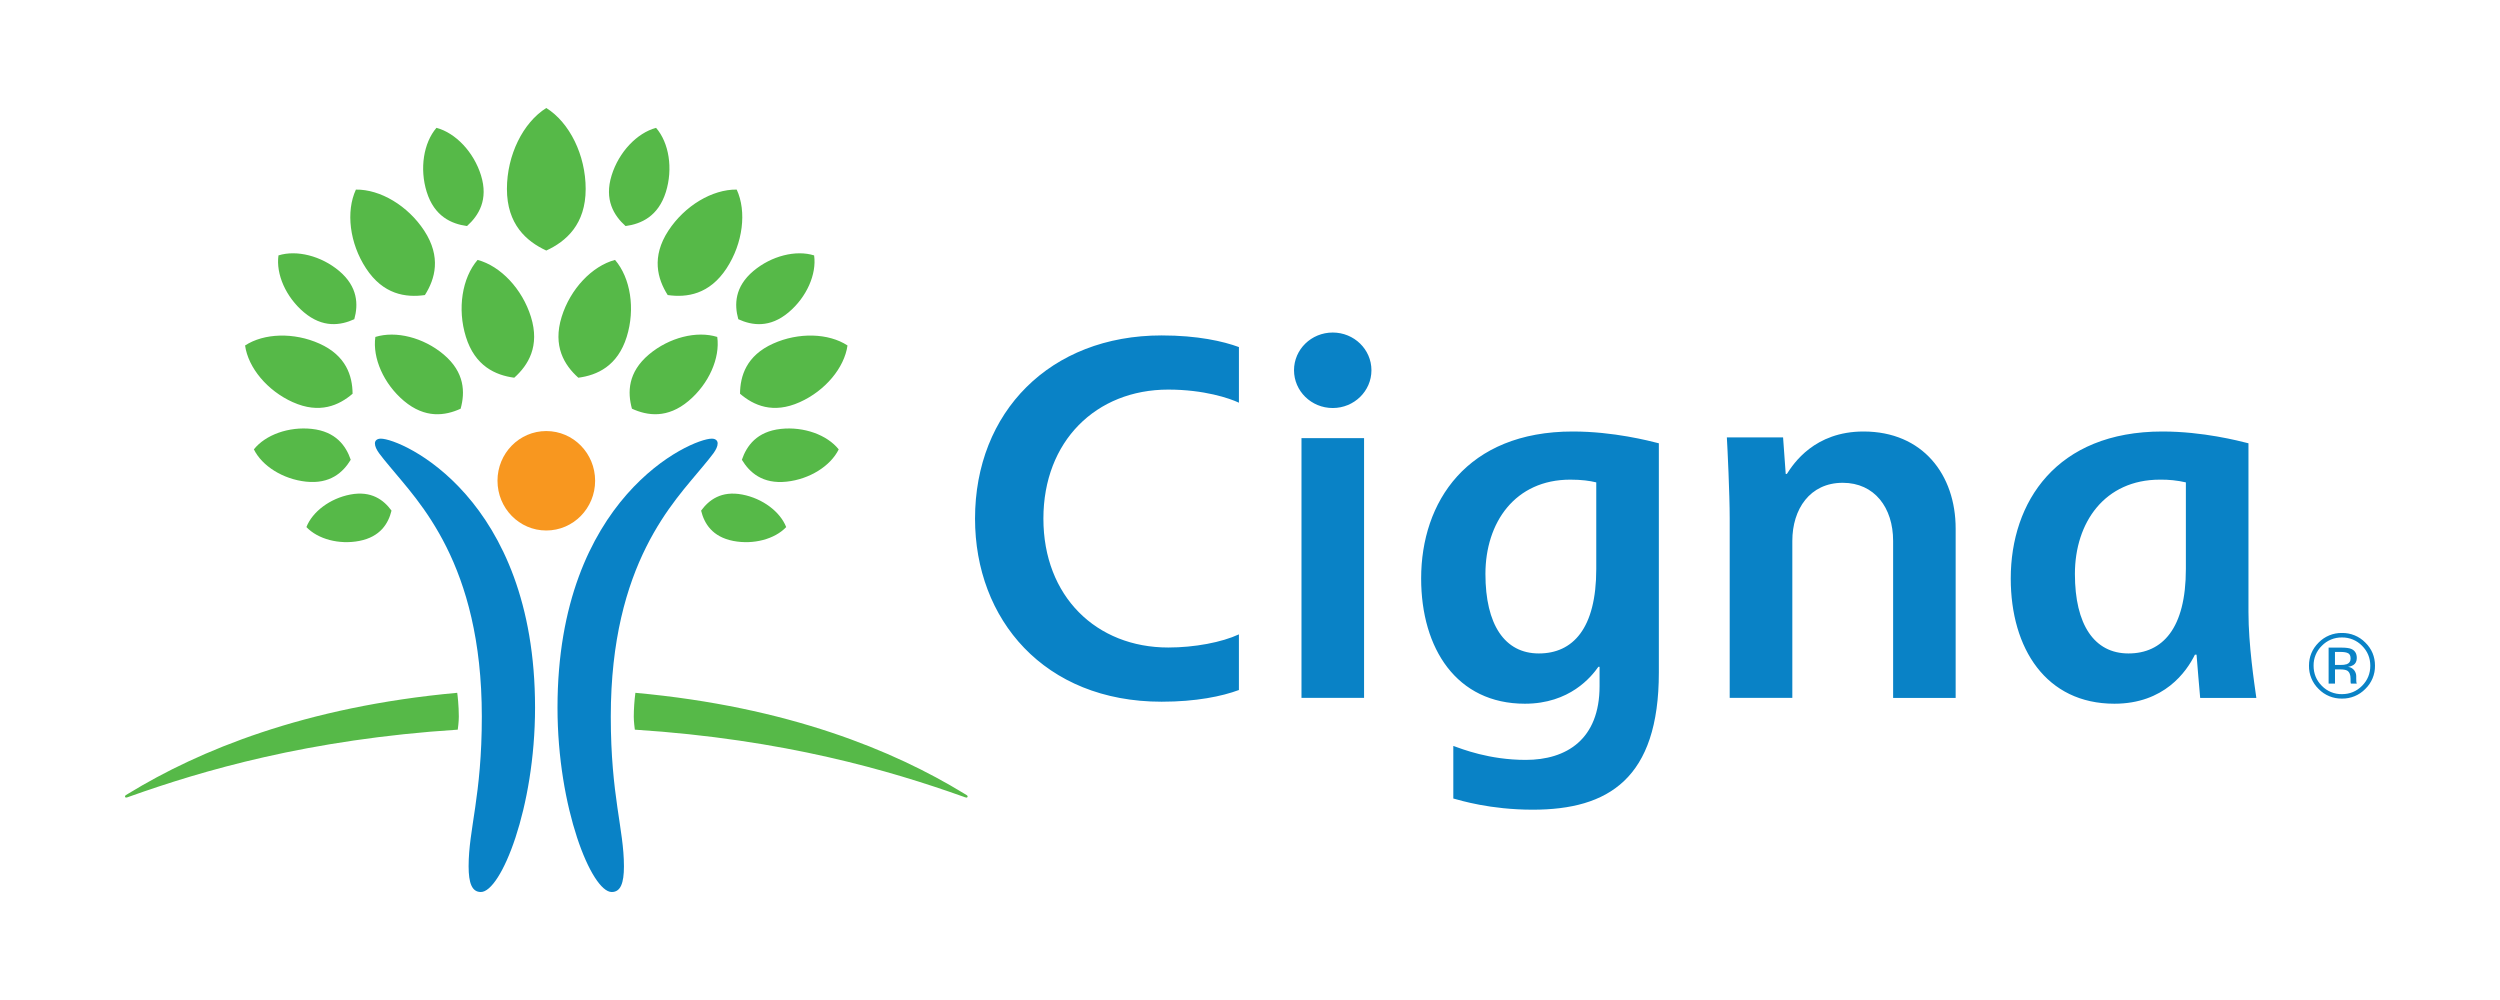 <?xml version="1.0" encoding="UTF-8"?>
<svg xmlns="http://www.w3.org/2000/svg" xmlns:xlink="http://www.w3.org/1999/xlink" version="1.1" x="0" y="0" width="500" height="200" viewBox="0, 0, 500, 200">
  <g id="XMLID_1_">
    <path d="M-0,-0 L500,-0 L500,200 L-0,200 L-0,-0 z" fill="#FFFFFF"></path>
    <g id="cigna-3">
      <path d="M76.165,87.731 C80.283,87.731 107.01,99.447 107.01,141.529 C107.01,161.64 100.189,178.402 96.17,178.402 C94.395,178.402 93.723,176.643 93.723,173.26 C93.723,165.814 96.365,159.218 96.365,143.326 C96.365,112.639 83.638,100.258 77.94,93.289 C76.258,91.226 74.983,89.884 74.983,88.672 C74.983,88.178 75.336,87.731 76.165,87.731 M143.53,88.672 C143.53,89.884 142.256,91.226 140.574,93.289 C134.879,100.258 122.157,112.639 122.157,143.32 C122.157,159.215 124.788,165.811 124.788,173.26 C124.788,176.643 124.115,178.402 122.346,178.402 C118.318,178.402 111.501,161.64 111.501,141.529 C111.501,99.447 138.234,87.731 142.357,87.731 C143.18,87.731 143.53,88.178 143.53,88.672" fill="#0982C6"></path>
      <path d="M99.5,96.155 C99.5,101.65 103.864,106.099 109.251,106.099 C114.655,106.099 119.025,101.65 119.025,96.155 C119.025,90.653 114.655,86.21 109.254,86.21 C103.864,86.21 99.497,90.653 99.497,96.155" fill="#F8971F"></path>
      <path d="M58.561,80.434 C53.46,78.143 49.638,73.551 49.016,69.097 C52.804,66.621 58.787,66.431 63.892,68.724 C69.234,71.124 70.486,75.179 70.517,78.747 C67.795,81.088 63.909,82.836 58.561,80.431 M73.197,53.654 C69.912,48.644 69.149,42.301 71.181,37.919 C76.046,37.855 81.569,41.133 84.847,46.137 C88.273,51.386 87.038,55.77 84.98,59.012 C81.153,59.56 76.622,58.903 73.197,53.654 M80.794,80.187 C76.747,76.779 74.471,71.612 75.071,67.388 C79.169,66.113 84.678,67.489 88.725,70.891 C92.965,74.466 93.033,78.48 92.126,81.742 C89.033,83.159 85.034,83.749 80.794,80.184 M93.177,67.362 C91.436,61.771 92.417,55.582 95.517,51.981 C100.122,53.208 104.446,57.78 106.187,63.371 C108.01,69.229 105.656,73.032 102.849,75.544 C99.104,75.045 94.992,73.22 93.177,67.362 M71.851,108.187 C67.821,108.968 63.567,107.82 61.283,105.414 C62.484,102.327 66.009,99.688 70.045,98.911 C74.271,98.097 76.755,99.997 78.304,102.128 C77.668,104.682 76.091,107.365 71.851,108.187 M61.196,96.329 C56.603,95.835 52.419,93.213 50.774,89.873 C53.095,86.96 57.756,85.284 62.352,85.778 C67.165,86.297 69.194,89.16 70.147,91.953 C68.609,94.487 66.012,96.848 61.196,96.329 M60.786,62.459 C57.182,59.422 55.161,54.833 55.695,51.08 C59.333,49.941 64.231,51.167 67.835,54.193 C71.597,57.37 71.668,60.938 70.859,63.84 C68.103,65.103 64.553,65.625 60.786,62.459 M85.342,38.385 C83.889,33.726 84.715,28.561 87.292,25.566 C91.136,26.596 94.743,30.402 96.196,35.056 C97.713,39.94 95.746,43.103 93.403,45.208 C90.28,44.787 86.868,43.272 85.345,38.388 M25,159.288 C25,159.414 25.082,159.516 25.243,159.516 C25.393,159.516 25.664,159.395 25.958,159.291 C40.379,154.155 61.67,147.85 91.552,145.931 C91.589,145.661 91.764,144.339 91.764,143.32 C91.764,141.173 91.509,138.933 91.442,138.56 C60.823,141.35 39.689,150.166 25.805,158.64 C25.24,158.988 25,159.066 25,159.288 M148.005,78.744 C148.036,75.179 149.282,71.121 154.624,68.721 C159.723,66.428 165.715,66.616 169.5,69.094 C168.875,73.549 165.06,78.141 159.961,80.428 C154.607,82.834 150.724,81.085 148.005,78.744 M133.539,59.009 C131.487,55.768 130.246,51.381 133.677,46.132 C136.953,41.13 142.473,37.852 147.341,37.916 C149.367,42.298 148.598,48.641 145.325,53.651 C141.9,58.9 137.36,59.557 133.539,59.009 M126.388,81.739 C125.486,78.477 125.554,74.464 129.794,70.888 C133.847,67.486 139.347,66.111 143.451,67.388 C144.045,71.606 141.772,76.776 137.722,80.181 C133.491,83.746 129.48,83.156 126.388,81.739 M115.667,75.544 C112.861,73.032 110.509,69.229 112.332,63.368 C114.065,57.78 118.409,53.211 123.005,51.981 C126.105,55.582 127.086,61.769 125.345,67.362 C123.522,73.22 119.424,75.045 115.664,75.544 M140.221,102.13 C141.77,100.006 144.243,98.097 148.477,98.914 C152.519,99.691 156.035,102.335 157.239,105.417 C154.961,107.823 150.701,108.968 146.665,108.19 C142.431,107.368 140.845,104.682 140.221,102.13 M148.375,91.956 C149.328,89.163 151.36,86.3 156.173,85.781 C160.766,85.287 165.421,86.968 167.742,89.879 C166.1,93.213 161.914,95.838 157.326,96.332 C152.507,96.851 149.904,94.49 148.375,91.956 M147.66,63.843 C146.849,60.94 146.914,57.373 150.687,54.193 C154.291,51.17 159.186,49.941 162.824,51.083 C163.355,54.836 161.334,59.425 157.733,62.459 C153.969,65.631 150.41,65.109 147.66,63.843 M125.113,45.211 C122.77,43.106 120.809,39.943 122.329,35.059 C123.776,30.405 127.389,26.599 131.213,25.569 C133.813,28.567 134.624,33.729 133.177,38.388 C131.656,43.272 128.239,44.79 125.113,45.211 M192.711,158.643 C178.833,150.169 157.7,141.353 127.078,138.563 C126.873,140.142 126.766,141.731 126.755,143.323 C126.755,144.342 126.933,145.664 126.967,145.933 C156.846,147.856 178.132,154.157 192.564,159.294 C192.861,159.398 193.138,159.518 193.271,159.518 C193.44,159.518 193.525,159.414 193.525,159.294 C193.525,159.069 193.271,158.991 192.711,158.643 M109.257,50.109 C105.291,48.276 101.385,44.869 101.385,37.787 C101.385,31.023 104.599,24.517 109.26,21.598 C113.92,24.517 117.134,31.02 117.134,37.784 C117.134,44.869 113.234,48.276 109.257,50.109" fill="#56B948"></path>
      <path d="M258.805,74.051 C258.805,78.222 262.264,81.604 266.549,81.604 C270.823,81.604 274.288,78.222 274.288,74.051 C274.288,69.883 270.823,66.506 266.547,66.506 C262.264,66.506 258.802,69.883 258.802,74.051 z M319.252,113.804 C319.252,125.724 314.56,130.69 307.771,130.69 C300.922,130.69 297.086,124.919 297.086,114.797 C297.086,104.468 303.036,95.93 314.057,95.93 C316.329,95.93 317.918,96.155 319.252,96.475 z M319.913,133.356 L319.913,137.229 C319.913,147.853 313.325,151.979 305.148,151.979 C297.799,151.979 292.378,149.782 290.662,149.189 L290.662,159.701 C292.058,160.074 298.028,161.938 306.544,161.938 C321.665,161.938 331.77,155.74 331.77,134.498 L331.77,88.658 C329.831,88.169 322.731,86.3 314.557,86.3 C293.344,86.3 284.229,100.418 284.229,115.693 C284.229,129.735 291.343,140.744 304.97,140.744 C313.955,140.744 318.274,135.355 319.678,133.356 z M247.782,126.872 C244.376,128.458 238.926,129.502 233.652,129.502 C219.271,129.502 208.68,119.286 208.68,103.719 C208.68,88.256 219.198,77.919 233.652,77.919 C240.817,77.919 245.916,79.659 247.785,80.54 L247.785,69.414 C244.639,68.255 239.537,67.085 232.324,67.085 C210.009,67.085 195.006,82.41 195.006,103.725 C195.006,123.869 208.81,140.342 232.327,140.342 C239.223,140.342 244.413,139.256 247.782,138.004 L247.782,126.875 z M437.174,113.804 C437.174,125.724 432.477,130.69 425.691,130.69 C418.839,130.69 414.981,124.919 414.981,114.797 C414.981,104.468 420.962,95.93 431.974,95.93 C433.723,95.902 435.469,96.085 437.174,96.475 z M451.267,139.582 C450.863,136.679 449.693,129.017 449.693,122.421 L449.693,88.658 C447.734,88.169 440.631,86.3 432.477,86.3 C411.253,86.3 402.149,100.418 402.149,115.693 C402.149,129.735 409.241,140.744 422.878,140.744 C432.839,140.744 437.299,134.35 438.983,130.939 L439.311,130.939 C439.438,132.559 439.885,138.06 440.035,139.584 L451.273,139.584 L451.267,139.584 z M272.813,87.63 L260.297,87.63 L260.297,139.579 L272.813,139.579 z M345.939,139.579 L345.939,103.635 C345.939,98.816 345.498,89.573 345.371,87.476 L356.615,87.476 L357.143,94.782 L357.378,94.782 C358.684,92.739 362.892,86.3 372.703,86.3 C384.549,86.3 391.131,94.945 391.131,105.717 L391.131,139.582 L378.624,139.582 L378.624,108.173 C378.624,101.558 374.922,96.559 368.545,96.559 C361.971,96.559 358.466,101.836 358.466,108.173 L358.466,139.579 z M469.634,130.653 C469.314,130.471 468.791,130.386 468.087,130.386 L466.994,130.386 L466.994,132.986 L468.15,132.986 C468.563,133.006 468.976,132.954 469.371,132.831 C469.868,132.635 470.12,132.261 470.12,131.703 C470.12,131.181 469.959,130.83 469.634,130.65 z M468.254,129.522 C469.153,129.522 469.817,129.606 470.233,129.775 C470.987,130.095 471.358,130.692 471.358,131.599 C471.358,132.245 471.123,132.727 470.654,133.022 C470.333,133.209 469.977,133.327 469.608,133.37 C470.106,133.421 470.558,133.679 470.855,134.08 C471.097,134.402 471.234,134.79 471.247,135.192 L471.247,135.719 C471.247,135.888 471.247,136.065 471.259,136.253 C471.259,136.382 471.284,136.511 471.327,136.632 L471.366,136.716 L470.173,136.716 L470.156,136.646 C470.154,136.623 470.139,136.595 470.139,136.564 L470.114,136.337 L470.114,135.767 C470.114,134.936 469.879,134.383 469.43,134.117 C469.156,133.971 468.681,133.881 468.008,133.881 L466.999,133.881 L466.999,136.716 L465.722,136.716 L465.722,129.522 L468.26,129.522 z M464.365,129.157 C463.286,130.204 462.69,131.646 462.717,133.143 C462.717,134.715 463.266,136.062 464.365,137.165 C465.411,138.251 466.872,138.855 468.387,138.829 C469.961,138.829 471.307,138.274 472.412,137.165 C473.506,136.065 474.06,134.715 474.06,133.151 C474.06,131.585 473.506,130.255 472.412,129.154 C471.359,128.072 469.902,127.47 468.387,127.493 C466.873,127.468 465.417,128.07 464.368,129.154 L464.365,129.154 z M473.059,137.791 C471.839,139.049 470.146,139.748 468.387,139.719 C466.628,139.749 464.937,139.05 463.718,137.791 C462.462,136.568 461.767,134.886 461.796,133.14 C461.796,131.332 462.449,129.789 463.729,128.509 C464.95,127.26 466.635,126.567 468.387,126.594 C470.144,126.564 471.835,127.257 473.059,128.509 C474.354,129.78 474.998,131.327 474.998,133.137 C475.027,134.888 474.325,136.572 473.059,137.791 z" fill="#0982C6"></path>
    </g>
  </g>
</svg>

